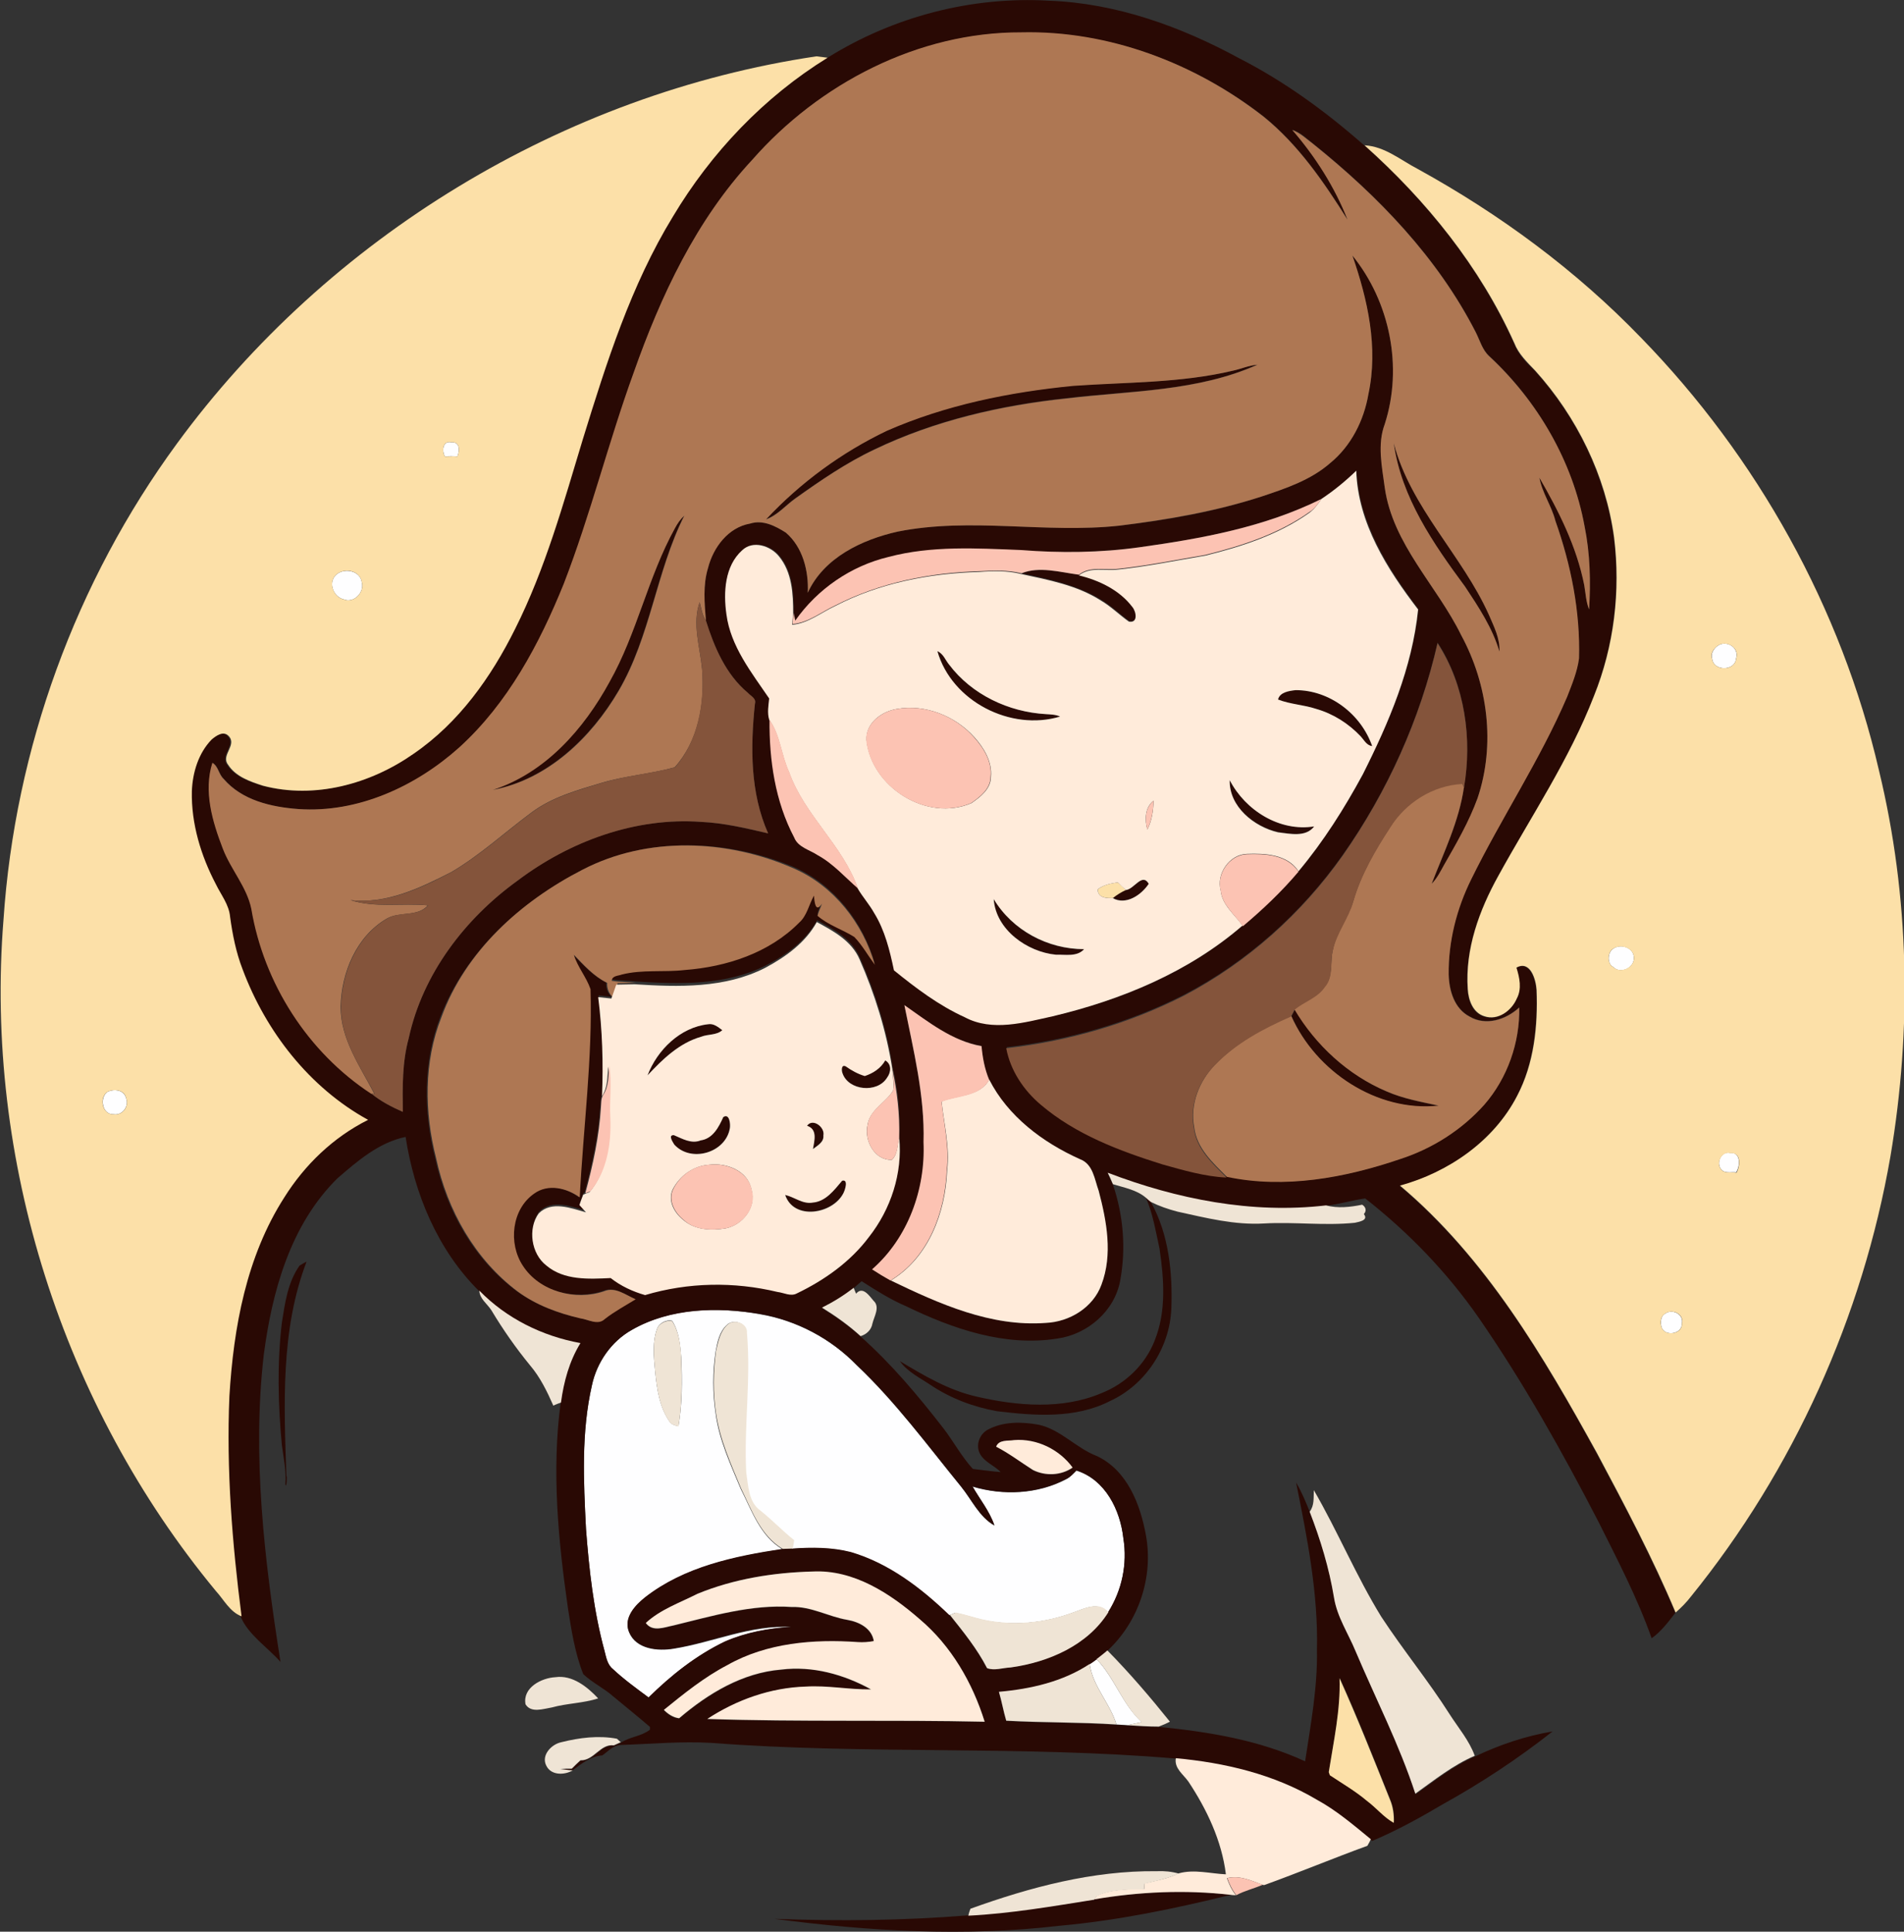<?xml version="1.0" encoding="iso-8859-1"?>
<!-- Generator: Adobe Illustrator 19.2.0, SVG Export Plug-In . SVG Version: 6.00 Build 0)  -->
<svg version="1.1" id="Layer_1" xmlns="http://www.w3.org/2000/svg" xmlns:xlink="http://www.w3.org/1999/xlink" x="0px" y="0px"
	 viewBox="0 0 547.8 555.6" enable-background="new 0 0 547.8 555.6" xml:space="preserve">
<rect x="0" y="0" width="547.8" height="555.6" fill="#333333" stroke="none"/>
<path fill="#FEFEFF" d="M128,131.3c-0.9-1.5-0.7-4.6,1.8-4.1c2.6-0.2,2.5,2.4,1.8,4.1C130.4,131.2,129.2,131.2,128,131.3z"/>
<path fill="#FEFEFF" d="M97.1,165c2.4-1.7,6.6-0.7,7,2.5c0.8,2.9-2.3,6.1-5.2,4.9C95.6,171.6,94.2,167,97.1,165z"/>
<path fill="#FEFEFF" d="M494.1,185.8c2.5-1.9,6.4,0.4,5.4,3.6c-0.3,3.7-6.5,3.7-6.9,0.1C492.1,188.1,493,186.6,494.1,185.8z"/>
<path fill="#FEFEFF" d="M464.1,272.9c2.1-1.6,6-0.4,6,2.6c0.1,2.9-3.9,4.8-6,2.6C462.3,277.2,462.5,273.9,464.1,272.9z"/>
<path fill="#FEFEFF" d="M31,314c2-0.9,4.7-0.5,5.3,1.9c0.9,2.3-1.1,5-3.6,4.6C29.4,320.7,28.5,315.6,31,314z"/>
<path fill="#FEFEFF" d="M495.1,336.2c-1.4-1.9,0.2-5.2,2.7-4.6c3.1-0.3,2.9,3.8,1.7,5.6C498.1,337,496.1,337.7,495.1,336.2z"/>
<g>
	<path fill="#FEFEFF" d="M181.8,382.5c11-6.4,24.5-6.7,36.8-4.5c10.6,1.8,20.4,7,27.9,14.7c11.2,10.6,20.3,23,30,34.9
		c3.1,3.8,5.2,8.7,9.6,11.2c-1.4-4.1-4.2-7.5-6.3-11.2c8.8,2.6,18.7,2.2,26.9-2.1c1.2-0.6,2.1-1.6,3-2.5
		c8.3,2.6,12.6,11.3,13.5,19.5c1.2,7.4-0.4,15-4.4,21.3c-2.8-3.3-6.8-1.1-10,0c-8.3,3.1-17.5,4-26.2,2.1c-2.6-0.6-5.1-1.5-7.8-2
		c-0.4,0.2-1.3,0.5-1.7,0.7l-0.1,0c-8.1-7.8-17.4-14.8-28.3-18.1c-5.5-1.4-11.2-1.4-16.8-1c0.1-0.8,0.3-1.6,0.4-2.4
		c-3.3-2.7-6.3-5.8-9.7-8.5c-3.4-2.5-3.5-7.2-4.1-11c-0.8-13.4,1.3-26.8,0.2-40.1c0.3-2.9-3.7-4.3-5.6-2.4c-2.1,1.9-2.7,4.9-3.2,7.6
		c-0.9,5.9-0.9,12,0,17.9c1,7.6,4.3,14.6,7.2,21.6c3.2,6.3,5.6,13.6,12,17.4c-13.8,2.1-28.2,5.1-39.5,13.9c-2.9,2.4-6.3,5.9-4.6,10
		c2,4.9,8.3,5.5,12.9,4.7c11.3-1.8,22.2-6.9,33.8-6.2c-6.5,0.3-13.1,1.6-19.1,4.2c-8.3,3.9-15.5,9.7-22,16.1
		c-3.5-2.6-7.1-5.2-10.3-8.2c-1.6-1.3-1.9-3.4-2.4-5.3c-3.1-11.4-4.4-23.1-5.3-34.9c-0.7-13.8-1.4-27.8,1.7-41.4
		C171.7,391.9,175.9,385.8,181.8,382.5z M189.2,381.8c-1.6,4-1.1,8.5-0.7,12.7c0.5,4.9,1.2,10.1,4.1,14.3c0.5,0.9,1.6,1.2,2.6,1.4
		c1.1-6.5,1.1-13.1,0.8-19.7c-0.3-3.6-0.6-7.4-2.6-10.6C191.8,379.5,190,380.4,189.2,381.8z"/>
</g>
<path fill="#FEFEFF" d="M479,377.9c1.9-1.6,5.5,0,4.9,2.7c0.2,3.2-5.1,4-5.9,1C477.7,380.3,477.8,378.5,479,377.9z"/>
<path fill="#FEFEFF" d="M313.5,478.6c0.5-0.4,1.5-1.1,2-1.4c5.2,5.4,7.4,13,13,18.1c-1.4,0.3-2.8,0.6-4.1,0.9
	c-1.1-0.1-2.1-0.1-3.2-0.2C319.4,489.9,314.4,485.1,313.5,478.6z"/>
<g>
	<g>
		<path fill="#290904" d="M238.1,16.6C257,4.8,279.5-1.1,301.8,0.2c19.3,0.7,37.9,7.4,54.8,16.6c13.1,6.7,25,15.4,36,25.1
			c17.8,15.9,33.2,35,43,56.9c1.2,3.2,3.6,5.6,6,7.9c12,13.3,20.3,30.2,22.7,48c1.9,15.4,0,31.2-5.8,45.6
			c-7,18.3-18.1,34.6-27.5,51.7c-5.5,9.9-9.6,21.1-8.8,32.6c0.2,3.1,1.4,6.8,4.8,7.8c3.9,1.3,7.8-1.6,9.3-5.1c1.5-2.8,0.8-6-0.1-8.9
			c4-2.2,5.6,3.4,5.8,6.4c0.4,10.4-0.8,21.2-5.6,30.5c-6.8,13-19.8,22-33.7,25.8c24.7,20.8,41.3,49,56.7,77c8,15,16,30.1,22.6,45.8
			c-2,2.6-4.1,5.4-6.8,7.3c-4.1-11.6-9.8-22.5-15.3-33.5c-10.4-20.1-21.5-39.9-34.4-58.6c-9.1-13.1-20.2-24.6-32.7-34.4
			c-3.8,0.5-7.5,1.7-11.3,2.1c-21.3,2.5-42.9-1.7-62.8-9.4c0.5,1.1,1,2.2,1.5,3.3c3,8.8,3.8,18.4,2.1,27.6
			c-1.6,8.8-9.4,15.5-18.1,16.7c-15.1,2.4-30.1-2.8-43.5-9.3c-4.5-1.9-8.7-4.6-12.8-7.2c-0.8,0.7-1.5,1.3-2.3,2
			c-2.8,2.2-5.9,4.1-9.1,5.7c3.9,2.5,7.7,5.1,11.1,8.2c8.9,7.9,16.6,17.1,23.9,26.5c2.9,3.8,5.2,8.1,8.4,11.6c2.7,0.3,5.3,0.7,8,0.9
			c-1.9-2-5.1-3-6.2-5.8c-0.9-2.4,0.3-5.2,2.5-6.4c4.5-2.4,9.8-2.3,14.7-1.4c6.3,1.4,10.7,6.7,16.7,9c8.7,4.1,12.5,13.9,14.1,22.8
			c2.2,12-2.1,24.9-11.1,33.2c-1,0.9-2,1.7-3.1,2.5c-0.5,0.4-1.5,1.1-2,1.4c-7.7,5.1-17,7.2-26.1,8c0.8,2.7,1.3,5.6,2.1,8.3
			c10.5,0.6,21.1,0.4,31.7,1.1c1.1,0.1,2.1,0.1,3.2,0.2c3,0.2,6,0.4,9.1,0.4c14.3,1.4,28.8,3.8,42,9.9c1.6-10.6,3.6-21.2,3.4-32
			c0.4-16.3-2.8-32.3-6-48.2c1.6,2.7,2.8,5.6,4,8.6c3.1,8,5.6,16.2,7,24.7c0.9,5.5,4.1,10.3,6.2,15.4c5.7,13.6,12.6,26.9,17.2,41
			c5.5-3.9,10.8-8.2,17.1-10.9c7.1-3.4,14.6-5.9,22.3-7.2c-9.9,7.8-20.5,14.8-31.5,20.9c-6.6,3.9-13.3,7.6-20.4,10.6l-0.5-0.4
			c-5-4.1-9.9-8.3-15.6-11.4c-12.3-7.3-26.4-10.6-40.5-11.9c-44.4-3.8-89.1-1.1-133.5-4.5c-8.7-0.5-17.4,0.3-26.1,0.6
			c-2.2,0.1-3.6,1.8-5.3,3c-3.3,0.2-6,2.4-8.6,4.3l-1,0c-0.6-0.1-1.8-0.2-2.4-0.3c1.1-0.1,2.2-0.1,3.3-0.1c0.8-0.8,1.6-1.7,2.5-2.4
			c3.9,0.2,5.7-4.8,9.6-4.3c0.5-0.2,1.5-0.7,2-0.9c2.6-1.7,5.9-1.8,8.3-3.7l0-0.8c-3.5-3-7.1-5.9-10.6-8.8c-2.7-2.4-6-3.9-8.6-6.4
			c-2.4-6.1-3.4-12.6-4.4-19c-2.8-19.5-4.7-39.4-2.1-59c0.8-6,2.4-11.9,5.6-17.1c-10.9-2-21.3-7.1-29.1-15.1
			c-11.9-11.8-18.6-28-21.1-44.3c-7.7,1.6-13.8,6.9-19.6,11.9c-13.5,13.3-18.8,32.4-21.2,50.7c-3.4,29.5,0.2,59.2,4.8,88.4
			c-3.8-4.3-9.3-7.8-11.5-13.1c-2.7-21-4.3-42.1-3.5-63.3c1.1-19.8,4.9-40.2,15.8-57.2c5.9-9.4,14.2-17.3,24.1-22.3
			c-16.8-9.4-29.3-25.4-36.1-43.3c-1.9-4.8-2.9-9.9-3.6-15.1c-0.3-3.5-2.6-6.3-4.1-9.4c-4.2-8.2-7-17.4-6.9-26.7
			c0.2-5.4,1.8-10.9,5.7-14.9c1.3-1.1,3.5-2.6,4.9-1c2.5,2.6-2.2,5.5-0.2,8.2c2.2,3.5,6.4,4.9,10.1,6.1c14.9,3.9,30.9-0.5,43.3-9.2
			c13-8.8,22.3-21.9,29.2-35.9c8.7-17.3,13.9-36.1,19.5-54.6c6.7-22,13.8-44.3,25.9-64C204.6,43.8,219.8,27.9,238.1,16.6z M216.4,46
			c-16.1,17.3-26.3,39.1-34,61.2c-7.2,20.1-12.3,40.8-20.1,60.7c-6.9,17.4-16.1,34.4-30.1,47.1c-12.5,11.3-29.2,18.9-46.3,17.7
			c-7.8-0.5-16.2-2.5-21.5-8.7c-1.4-1.3-1.5-3.6-3.2-4.6c-2.6,8.2,0,17,3,24.7c2.3,6,6.8,11,8.2,17.3c3.6,21.4,16.3,41.3,34.5,53.2
			c2.7,2.2,5.8,3.8,9,5.2c-0.1-7.1-0.2-14.3,1.7-21.2c4-18.5,16.2-34.4,31.3-45.3c15-11.4,33.9-18.3,52.9-16.9
			c6.5,0.3,12.9,1.9,19.2,3.3c-5.2-11.7-5.1-24.8-3.8-37.3c0.4-1.5-1.2-2.2-2-3.1c-6.3-5.3-9.7-13.1-12.1-20.8
			c-0.4-5-0.9-10.2,0.6-15.1c1.4-5.9,5.7-11.7,12.1-12.8c3.7-1.1,7.3,0.7,10.3,2.6c4.9,4.2,6.6,11.1,6.3,17.3
			c4.7-10.1,15.6-15.3,25.9-17.6c21-4.2,42.5,0.6,63.7-1.7c13.9-1.6,27.7-4,41-8.4c6.9-2.3,14.1-4.7,19.7-9.6
			c6-4.9,9.7-12.2,11-19.8c2.9-13.4-0.2-27.2-4.6-39.9c10.8,13.3,14.6,32.1,9.3,48.5c-2.2,5.8-0.7,12.2,0,18.2
			c2.3,16.4,15,28.2,22,42.5c7.7,14.2,9.9,31.5,4.7,46.9c-2.4,6.8-6.1,13.1-9.7,19.3c-1,1.9-2,3.8-3.5,5.3
			c3.6-9.1,7.9-18.1,9.3-27.8c2.4-14.1,0.3-29.5-7.6-41.6c-5,21.9-14.4,42.8-27.3,61.1c-11.8,16.7-27.4,30.7-45.6,40.2
			c-15.9,8.1-33.4,13.1-51.1,15.1c1.3,6.4,5,12.1,10,16.3c10,8.5,22.5,13.3,34.9,17.1c6.1,1.7,12.2,3.6,18.5,3.8
			c16.6,3.5,34,0.4,49.8-5.1c9.3-3,17.8-8.4,24.3-15.7c6.6-7.7,10.2-17.8,10-27.9c-3.8,3.5-9.6,5.4-14.3,2.6
			c-4.4-2.3-5.8-7.5-6-12.1c-0.1-9.5,2.2-19,6.5-27.4c8.7-17.8,19.8-34.3,27.6-52.5c1.4-3.6,2.9-7.2,3.4-11
			c0.3-13.5-2.3-26.9-6.8-39.6c-1.1-4.3-3.8-8-4.6-12.4c5.6,9.7,10.7,19.8,12.9,30.9c0.4,2.3,0.5,4.8,1.4,7c0.4-8,0.3-16.1-1.3-23.9
			c-3.5-18.7-13.5-36-27.4-48.9c-2-1.8-2.7-4.6-3.9-6.9c-11-21.5-28.1-39.2-46.8-54.2c-1.9-1.5-3.7-3.3-6-4
			c6.6,7.7,12.2,16.4,15.9,25.8c-6.8-10.8-14.1-21.5-24.1-29.6C343.9,18.2,319,8.8,293.8,9.4C264.2,9.3,235.7,24,216.4,46z
			 M380.2,143.5c-16.3,8.1-34.4,11.4-52.3,13.9c-11.3,1.5-22.8,1.7-34.1,0.9c-12.7-0.5-25.7-1.3-38.1,2
			c-10.8,2.7-20.4,9.2-26.8,18.3c-0.1-0.6-0.4-1.7-0.5-2.2c0-5.6-0.3-11.9-4.1-16.5c-2.4-3-7.5-4.7-10.6-1.7
			c-5.1,4.5-5.5,12.1-4.5,18.4c1.3,9.2,7.2,16.8,12.3,24.2c-0.3,2-0.6,4.1,0,6.1c-0.1,11.6,1.6,23.5,7,33.9c1.1,2.9,4.4,3.6,6.8,5.1
			c4.5,2.5,7.8,6.3,11.6,9.6c1.4,2.4,3.3,4.5,4.7,7c3.1,5,4.5,10.8,5.7,16.5c6.4,5.1,13,10.1,20.4,13.5c7.9,4.1,17.1,1.5,25.3-0.3
			c19.8-4.6,39.2-12.6,54.6-26.1l0.1,0.1c5.7-4.8,11.2-10,16-15.7c7.2-8.6,13.1-18.1,18.5-27.9c7.4-14.9,14.2-30.6,15.9-47.4
			c-8.8-11.7-17.2-24.9-17.8-39.9C387.1,138.5,383.8,141.2,380.2,143.5z M167.5,250.2c-17.7,9.1-33.6,23.4-40.8,42.3
			c-5,12.9-4.9,27.3-1.5,40.6c3.2,14.9,11.1,29.1,23.5,38.3c5.4,3.9,11.6,6.3,18,7.7c2.3,0.3,5,2.1,7,0.2c2.8-2.2,5.9-3.8,8.9-5.7
			c-2.8-1.3-5.8-3.7-9.1-2.3c-8.2,2.8-18.6,0.1-23.4-7.4c-4.2-6.4-3.2-16.1,3.3-20.7c4-2.9,9.4-1.6,13.1,1.1c1-20,3.7-39.9,3.1-59.9
			c-1.2-3.5-3.8-6.4-4.8-9.9c3,3,5.8,6.2,9.6,8.1c-0.1,1.6,0.4,3.1,1.6,4.1c-0.9-0.1-2.8-0.3-3.8-0.4c1.1,9.5,1.5,19,1.1,28.5
			c-0.6,1-0.5,2.3-0.6,3.4c-0.5,8.4-2.3,16.6-4.5,24.8l-0.3,0.1c-0.3,0.8-0.8,2.3-1.1,3c0.5,0.5,1.4,1.6,1.9,2.1
			c-4.4-1.2-9.9-3.4-13.6,0.3c-3.2,4.5-2.3,11.6,2.2,15c5.1,4.4,12.2,3.9,18.5,3.6c2.9,2.4,6.3,3.9,9.9,4.9
			c12.3-3.7,25.6-3.9,38.1-0.9c1.8,0.3,3.8,1.4,5.6,0.4c7.9-3.8,15.4-9.1,20.7-16.2c6.2-8,9.7-18.3,8.7-28.5c0.3-6.7-0.5-13.5-2-20
			c-1.7-10.8-5-21.4-9.4-31.4c-2.3-5.3-7.5-8.1-12.3-10.7c-3.2,5.8-8.8,9.9-14.6,12.9c-11.6,5.9-24.9,5.5-37.5,4.7
			c-2.3-0.3-4.7-0.2-7-0.6c0.1-1.5,1.8-1.4,2.9-1.8c5.9-1.5,12.1-0.7,18.1-1.3c12-0.8,24.3-4.9,32.9-13.6c2.3-2,2.9-5.2,4.3-7.8
			c0.2,1.7,0.5,5.1,2.3,2.3c-0.5,1.1-1.1,2.2-1.3,3.5c3.1,2.8,7.2,4,10.6,6.1c2.4,2.3,4,5.3,5.9,8c-3.4-11.9-11.8-22.7-23.3-27.7
			C209.3,241.4,186.3,240.4,167.5,250.2z M260.2,289.1c2.6,13,5.8,26.1,5.6,39.4c0.6,13.5-4.5,27.5-14.8,36.6
			c1.7,1.1,3.4,2.3,5.3,3.2c13.9,6.7,28.8,13.4,44.6,12.2c6.9-0.3,13.6-4.4,16-11c3.2-8.7,1.5-18.3-0.8-27c-1.2-3.3-1.6-7.7-5.4-9.1
			c-10.7-4.8-20.7-12.2-26.1-22.9c-1.3-3.1-2-6.3-2.2-9.7C273.9,299.4,267.1,293.9,260.2,289.1z M181.8,382.5
			c-5.9,3.3-10.1,9.3-11.5,15.9c-3.1,13.6-2.4,27.6-1.7,41.4c0.9,11.7,2.2,23.5,5.3,34.9c0.5,1.9,0.8,4,2.4,5.3
			c3.2,3,6.8,5.6,10.3,8.2c6.5-6.4,13.7-12.1,22-16.1c6-2.6,12.5-3.8,19.1-4.2c-11.6-0.8-22.5,4.3-33.8,6.2
			c-4.6,0.8-10.8,0.2-12.9-4.7c-1.7-4.1,1.7-7.7,4.6-10c11.3-8.8,25.6-11.8,39.5-13.9c0.7,0,2.1-0.1,2.9-0.1
			c5.6-0.4,11.3-0.4,16.8,1c10.9,3.2,20.2,10.3,28.3,18.1l0.1,0c3.9,4.9,7.9,9.7,10.7,15.3c2.2,0.8,4.6-0.1,6.8-0.2
			c10.9-1.5,22.1-6.3,28.1-15.9c4-6.3,5.6-13.9,4.4-21.3c-0.9-8.2-5.2-16.8-13.5-19.5c-0.9,0.9-1.8,2-3,2.5
			c-8.2,4.3-18.1,4.8-26.9,2.1c2.1,3.7,4.9,7.1,6.3,11.2c-4.4-2.5-6.5-7.4-9.6-11.2c-9.7-11.9-18.8-24.3-30-34.9
			c-7.5-7.7-17.4-12.9-27.9-14.7C206.4,375.9,192.9,376.2,181.8,382.5z M286.6,416.1c3.8,1.9,7.1,4.5,10.6,6.8
			c3.5,1.7,8.1,1.6,11.4-0.7c-3.7-5.3-10.3-8.5-16.8-7.9C290,414.5,287.3,414,286.6,416.1z M200.7,458.4c-5.1,2.6-10.7,4.5-14.9,8.5
			c1.9,2.7,5.3,1.2,8,0.7c11.1-2.7,22.4-6.1,34-5.3c5.6-0.2,10.6,2.8,16,3.7c3.3,0.6,7,2.4,7.6,6.1c-1.5,0.3-3.1,0.4-4.6,0.3
			c-12.7-0.9-26.2,0.2-37.5,6.6c-6.7,3.4-12.5,8.2-18.3,12.9c1.1,1.2,2.6,2.3,4.4,2.4c8.4-7.1,18.3-13.1,29.4-14
			c9-1.2,18,1.4,25.8,5.7c-6.3,0.1-12.5-1.2-18.8-0.8c-10.1,0.3-19.9,3.8-28.3,9.3c26.6,0.9,53.2,0.2,79.8,0.8
			c-3.5-11.3-9.6-21.9-18.7-29.5c-8.6-7.4-19.1-14.2-30.8-13.7C222.6,452.2,211.2,454.1,200.7,458.4z M382.3,509.7l0.4,0.8
			c3.6,2.4,7.3,4.6,10.7,7.4c2.7,2,4.7,4.7,7.7,6.3c0.1-2.3-0.2-4.6-1.1-6.7c-4.7-11.7-9.3-23.4-14.5-34.9
			C385.7,491.8,383.7,500.8,382.3,509.7z"/>
	</g>
	<path fill="#290904" d="M354.8,106.6c2.3-0.5,4.6-1.5,7-1.8c-17.2,7.8-36.5,7.5-54.9,9.7c-19,2-38,6.4-55.3,14.7
		c-8.1,3.9-15.5,8.9-22.8,14.1c-2.8,2-5.1,4.8-8.4,6c9.9-10.5,21.8-19.2,34.8-25.5c16.9-7.4,35.2-11.1,53.5-12.9
		C324.1,109.9,339.7,110.2,354.8,106.6z"/>
	<path fill="#290904" d="M401,127.5c4.9,18.6,19.7,32.2,27.4,49.4c1.4,3.3,3.2,6.8,3,10.5c-2-6.8-6-12.9-9.9-18.7
		C412.4,156.4,403.2,143.1,401,127.5z"/>
	<path fill="#290904" d="M194.2,151.9c0.7-1.3,1.5-2.5,2.6-3.6c-8.1,16.1-9.7,34.7-18.9,50.4c-7.9,13.4-20.4,25.4-36.2,28.5
		c15.1-4.9,26.2-17.5,33.6-31.1C183.3,182.1,186.4,166,194.2,151.9z"/>
	<path fill="#290904" d="M294,164.9c5.1-2,11.1-0.3,16.5,0.4c5.9,1.3,11.8,4.1,15.4,9.1c1.1,1.3,1.7,4.7-1,4.2
		c-2.8-2-5.2-4.4-8.1-6.1C309.9,168.2,301.8,166.6,294,164.9z"/>
	<path fill="#290904" d="M269.7,187.3c1.8,0.6,2.3,2.5,3.4,3.9c6.5,8.6,17.1,13.6,27.8,14.2c1.4,0.1,2.8,0.1,4.1,0.7
		C290.7,210.4,273.8,201.7,269.7,187.3z"/>
	<path fill="#290904" d="M367.7,201.2c0.5-2.1,3.2-2.6,5-2.7c9.8,0,18.9,6.9,22,16.1c-1.6-0.2-2.3-1.8-3.3-2.8
		c-3.5-3.7-7.9-6.5-12.8-7.9C375.1,202.7,371.3,202.6,367.7,201.2z"/>
	<path fill="#290904" d="M353.8,224.4c4.5,8.7,14.3,14.9,24.3,13.2c-2.3,3.3-7,2.1-10.4,1.7C360.9,237.7,353.6,232,353.8,224.4z"/>
	<path fill="#290904" d="M323.9,256c2.4-0.2,4.7-5,6.7-1.9c-2.1,3.3-6.6,6.3-10.4,4.1C321.3,257.4,322.5,256.6,323.9,256z"/>
	<path fill="#290904" d="M285.9,258.6c5.3,9,15.5,14.5,26,14.4c-1.9,2.2-5.4,1.5-8.1,1.6C295.5,273.7,286.6,267.4,285.9,258.6z"/>
	<path fill="#290904" d="M371.6,292.3c0.2-0.5,0.7-1.4,1-1.9c6.1,10.4,15.4,18.9,26.5,23.6c4.8,2.1,9.9,3,15,4.1
		C396.3,320,378.7,308.4,371.6,292.3z"/>
	<path fill="#290904" d="M186.3,309.3c2.8-7.4,9.4-13.9,17.5-14.7c1.6-0.3,2.9,0.8,4.1,1.7c-1.7,1.5-4.2,1-6.1,1.9
		C195.4,300,190.6,304.7,186.3,309.3z"/>
	<path fill="#290904" d="M254.7,305c1.8,1.1,1.7,3.4,0.5,4.9c-2.7,4.6-11.1,3.8-12.8-1.3c-0.3-0.7-0.5-2.6,0.9-2
		c1.7,1.2,3.5,2.2,5.5,2.8C251.2,308.7,253.4,307.2,254.7,305z"/>
	<path fill="#290904" d="M208.1,321.3c1.8-1.2,2.1,2,1.8,3.2c-1.1,7.1-11.2,10-16,4.7c-0.4-0.7-1.9-2.7-0.1-2.7c2.4,1,5,2.5,7.7,1.5
		C205.1,327.5,206.7,324.2,208.1,321.3z"/>
	<path fill="#290904" d="M232.2,323.8c1.7-2.4,5.3,0.3,4.7,2.7c0.2,1.9-1.7,2.9-3,3.9C234.3,328.1,235.2,324.9,232.2,323.8z"/>
	<path fill="#290904" d="M242.3,339.6c1.9-0.5,0.8,2.8,0.3,3.6c-3.2,5.9-14.2,7.8-16.7,0.4c2.6,0.7,5,2.7,7.9,2.2
		C237.6,345.6,240,342.3,242.3,339.6z"/>
	<path fill="#290904" d="M329.7,344.5c0.4,0.3,1.1,0.9,1.4,1.2c5.2,9.3,6.3,20.4,5.9,30.8c-0.5,11.2-7.4,21.8-17.7,26.5
		c-10,5.1-21.6,4.2-32.4,2.9c-6.8-1.2-13.4-3.7-19.1-7.5c-3.1-2.1-6.7-3.8-8.9-6.9c7,4.2,14.1,8.4,22.1,10.2
		c11.7,2.7,24.6,3.8,35.9-1c6.9-2.7,12.6-8.2,15.3-15.1c3.4-8.4,2.7-17.7,1.4-26.5C332.5,354.1,331.7,349.1,329.7,344.5z"/>
	<path fill="#290904" d="M86.2,364c0.5-0.3,1.5-0.9,2-1.1c-7.5,19.6-6.5,41.1-5.8,61.8c0.2-1,0.1,3.8-0.3,2.2
		c0.3-3.8-0.5-7.5-1-11.2c-1.1-11.7-1.4-23.6,0-35.3C82,374.7,82.8,368.8,86.2,364z"/>
	<path fill="#290904" d="M314.8,546.3c13-2.2,26.3-2.8,39.3-1.3c-16.2,4-32.6,7.4-49.3,8.9c-27.3,3.2-54.8,1.6-82-2
		c18.6,0.7,37.2,0.5,55.7-1C290.8,550.2,302.8,548.2,314.8,546.3z"/>
</g>
<g>
	<g>
		<path fill="#AE7753" d="M216.4,46c19.3-22,47.8-36.8,77.4-36.7c25.2-0.6,50.1,8.9,69.8,24.3c10,8.1,17.3,18.8,24.1,29.6
			c-3.7-9.4-9.3-18.2-15.9-25.8c2.3,0.8,4.1,2.6,6,4c18.7,15,35.8,32.7,46.8,54.2c1.2,2.4,1.9,5.1,3.9,6.9
			c13.9,12.9,24,30.2,27.4,48.9c1.6,7.9,1.8,15.9,1.3,23.9c-0.9-2.2-1-4.7-1.4-7c-2.2-11.1-7.3-21.2-12.9-30.9
			c0.8,4.4,3.5,8.1,4.6,12.4c4.5,12.7,7.2,26.1,6.8,39.6c-0.5,3.8-2,7.4-3.4,11c-7.8,18.2-18.9,34.8-27.6,52.5
			c-4.2,8.5-6.6,17.9-6.5,27.4c0.1,4.6,1.6,9.8,6,12.1c4.7,2.8,10.5,0.9,14.3-2.6c0.2,10.1-3.4,20.3-10,27.9
			c-6.5,7.3-15,12.7-24.3,15.7c-15.9,5.4-33.2,8.6-49.8,5.1c-4-4-8.7-8.2-9.4-14.2c-1.3-6.6,1.4-13.3,5.9-18
			c6.1-6.4,14-10.6,22-14.1c7.1,16,24.7,27.7,42.4,25.8c-5.1-1.1-10.2-2-15-4.1c-11.1-4.7-20.4-13.3-26.5-23.6
			c2.7-2.4,6.6-3.4,8.7-6.5c2.6-3,1.5-7.1,2.4-10.7c1-5.1,4.5-9.2,5.9-14.1c2.2-7.6,6.3-14.6,10.6-21.2c4.4-7.1,12.3-12.1,20.7-12.5
			l0.5,1.1c-1.4,9.8-5.8,18.7-9.3,27.8c1.5-1.5,2.5-3.5,3.5-5.3c3.6-6.3,7.2-12.5,9.7-19.3c5.2-15.4,3-32.7-4.7-46.9
			c-7-14.3-19.7-26.1-22-42.5c-0.8-6-2.2-12.3,0-18.2c5.3-16.4,1.5-35.2-9.3-48.5c4.4,12.7,7.5,26.4,4.6,39.9
			c-1.3,7.6-5,14.9-11,19.8c-5.6,4.9-12.8,7.3-19.7,9.6c-13.3,4.3-27.2,6.7-41,8.4c-21.2,2.3-42.7-2.5-63.7,1.7
			c-10.3,2.3-21.3,7.5-25.9,17.6c0.3-6.2-1.4-13.1-6.3-17.3c-3-1.9-6.6-3.8-10.3-2.6c-6.3,1.1-10.6,6.9-12.1,12.8
			c-1.5,4.9-1,10.1-0.6,15.1c-1.1-1.6-1.3-3.5-1.8-5.3c-2.2,6.2,0.1,12.9,0.7,19.3c0.8,9.9-1.1,20.7-7.9,28.2
			c-6.8,1.9-14,2.4-20.8,4.4c-7,2.1-14.4,4.1-20.4,8.6c-7.7,5.7-14.7,12.2-23,17.1c-9,4.6-18.7,9.3-29.1,8.1
			c7.2,2.3,14.8,0.8,22.3,1.5c-2.9,3.4-8.2,1.7-11.8,3.8c-8.8,5.1-13.1,15.6-13.3,25.4c0,9.3,5.6,17.1,9.7,25l-0.9,0
			c-18.2-11.9-30.9-31.7-34.5-53.2c-1.3-6.3-5.9-11.3-8.2-17.3c-3-7.8-5.6-16.5-3-24.7c1.7,1,1.8,3.3,3.2,4.6
			c5.3,6.2,13.7,8.1,21.5,8.7c17.1,1.2,33.8-6.5,46.3-17.7c14-12.7,23.1-29.8,30.1-47.1c7.7-19.9,12.8-40.6,20.1-60.7
			C190.1,85.1,200.3,63.3,216.4,46z M354.8,106.6c-15.1,3.6-30.7,3.3-46.1,4.4c-18.3,1.8-36.6,5.5-53.5,12.9
			c-13,6.2-24.9,14.9-34.8,25.5c3.3-1.2,5.6-4,8.4-6c7.3-5.2,14.7-10.3,22.8-14.1c17.3-8.3,36.3-12.7,55.3-14.7
			c18.4-2.2,37.7-2,54.9-9.7C359.3,105.1,357.1,106.1,354.8,106.6z M401,127.5c2.2,15.6,11.4,28.9,20.5,41.2
			c3.9,5.9,7.9,11.9,9.9,18.7c0.2-3.8-1.6-7.2-3-10.5C420.7,159.7,405.9,146.1,401,127.5z M194.2,151.9
			c-7.8,14.1-10.9,30.2-18.8,44.2c-7.4,13.6-18.5,26.2-33.6,31.1c15.8-3,28.3-15,36.2-28.5c9.2-15.7,10.8-34.3,18.9-50.4
			C195.7,149.4,194.9,150.6,194.2,151.9z"/>
	</g>
	<path fill="#AE7753" d="M167.5,250.2c18.8-9.8,41.8-8.8,60.9-0.4c11.5,5,19.9,15.8,23.3,27.7c-2-2.7-3.6-5.6-5.9-8
		c-3.5-2.2-7.5-3.4-10.6-6.1c0.3-1.2,0.9-2.3,1.3-3.5c-1.9,2.9-2.2-0.6-2.3-2.3c-1.5,2.6-2,5.8-4.3,7.8
		c-8.6,8.7-20.9,12.7-32.9,13.6c-6,0.7-12.2-0.2-18.1,1.3c-1,0.4-2.8,0.3-2.9,1.8c2.3,0.4,4.7,0.3,7,0.6c-1.8,0-3.6,0.1-5.3,0.1
		c-0.5,1.3-0.9,2.6-1.4,4c-1.2-1.1-1.7-2.6-1.6-4.1c-3.9-1.9-6.7-5.1-9.6-8.1c1.1,3.6,3.6,6.4,4.8,9.9c0.6,20-2.1,39.9-3.1,59.9
		c-3.7-2.7-9.1-4-13.1-1.1c-6.5,4.5-7.5,14.3-3.3,20.7c4.8,7.5,15.2,10.2,23.4,7.4c3.2-1.4,6.2,1.1,9.1,2.3
		c-2.9,1.8-6.1,3.5-8.9,5.7c-2,1.9-4.7,0.1-7-0.2c-6.4-1.5-12.7-3.8-18-7.7c-12.3-9.2-20.3-23.4-23.5-38.3
		c-3.4-13.3-3.6-27.7,1.5-40.6C133.9,273.6,149.8,259.3,167.5,250.2z"/>
</g>
<g>
	<g>
		<path fill="#FCE0A8" d="M50.9,127.6C94.4,68.2,162.1,27,234.9,16.2c0.8,0.1,2.4,0.3,3.2,0.4c-18.3,11.3-33.5,27.3-44.5,45.7
			c-12.1,19.8-19.1,42-25.9,64c-5.6,18.5-10.8,37.3-19.5,54.6c-6.9,13.9-16.2,27-29.2,35.9c-12.4,8.7-28.4,13.1-43.3,9.2
			c-3.7-1.2-7.9-2.6-10.1-6.1c-2.1-2.7,2.7-5.6,0.2-8.2c-1.5-1.6-3.6-0.1-4.9,1c-3.8,3.9-5.5,9.5-5.7,14.9
			c-0.2,9.3,2.6,18.5,6.9,26.7c1.5,3.1,3.8,5.9,4.1,9.4c0.7,5.1,1.7,10.2,3.6,15.1c6.7,17.9,19.2,34,36.1,43.3
			c-10,5-18.2,12.9-24.1,22.3c-10.9,17-14.6,37.3-15.8,57.2c-0.9,21.1,0.8,42.3,3.5,63.3c-3.4-1.3-5.1-4.8-7.4-7.3
			c-44.1-53.3-66.6-124-61.1-193C4.3,215.3,21.8,167.3,50.9,127.6z M128,131.3c1.2,0,2.4-0.1,3.6,0c0.7-1.7,0.8-4.3-1.8-4.1
			C127.3,126.7,127.1,129.8,128,131.3z M97.1,165c-2.9,2-1.4,6.7,1.8,7.4c2.9,1.2,6-2,5.2-4.9C103.6,164.2,99.5,163.3,97.1,165z
			 M31,314c-2.6,1.6-1.6,6.7,1.7,6.5c2.5,0.4,4.5-2.2,3.6-4.6C35.8,313.5,33,313.1,31,314z"/>
	</g>
	<g>
		<path fill="#FCE0A8" d="M392.6,41.8c5.8,0.3,10.3,4.2,15.3,6.8c23.6,13,45.5,29.1,64.3,48.6c33.4,34.3,57.6,77.7,68.4,124.4
			c8.8,36.3,9.5,74.3,3.3,111c-8,46.1-27.9,90.2-57.4,126.6c-1.3,1.7-2.8,3.2-4.4,4.6c-6.6-15.7-14.6-30.8-22.6-45.8
			c-15.4-27.9-32-56.2-56.7-77c13.9-3.8,27-12.8,33.7-25.8c4.9-9.3,6-20.1,5.6-30.5c-0.2-3-1.8-8.6-5.8-6.4c0.9,2.9,1.6,6.1,0.1,8.9
			c-1.5,3.5-5.4,6.4-9.3,5.1c-3.3-1-4.6-4.6-4.8-7.8c-0.8-11.5,3.3-22.7,8.8-32.6c9.4-17.1,20.4-33.4,27.5-51.7
			c5.8-14.4,7.7-30.2,5.8-45.6c-2.4-17.8-10.7-34.7-22.7-48c-2.3-2.4-4.8-4.8-6-7.9C425.8,76.7,410.4,57.7,392.6,41.8z M494.1,185.8
			c-1.1,0.8-2.1,2.3-1.5,3.7c0.4,3.6,6.6,3.6,6.9-0.1C500.6,186.3,496.6,183.9,494.1,185.8z M464.1,272.9c-1.6,0.9-1.8,4.3,0,5.2
			c2.1,2.1,6.1,0.2,6-2.6C470.1,272.6,466.2,271.4,464.1,272.9z M495.1,336.2c0.9,1.5,3,0.8,4.5,1.1c1.1-1.9,1.4-5.9-1.7-5.6
			C495.4,331,493.7,334.4,495.1,336.2z M479,377.9c-1.2,0.7-1.4,2.4-1,3.7c0.8,3,6.2,2.2,5.9-1C484.6,377.9,481,376.3,479,377.9z"/>
	</g>
	<path fill="#FCE0A8" d="M315.8,255.8c1.7-1.3,3.7-1.7,5.8-2c0.8,0.7,1.5,1.4,2.3,2.2c-1.3,0.6-2.6,1.4-3.7,2.3
		C318.2,258.4,315.9,258.2,315.8,255.8z"/>
	<path fill="#FCE0A8" d="M382.3,509.7c1.4-8.9,3.4-17.9,3.1-27c5.2,11.5,9.8,23.2,14.5,34.9c0.9,2.1,1.2,4.4,1.1,6.7
		c-2.9-1.6-5-4.3-7.7-6.3c-3.3-2.8-7.1-5-10.7-7.4L382.3,509.7z"/>
</g>
<g>
	<g>
		<path fill="#FFEBDA" d="M380.2,143.5c3.6-2.4,6.9-5.1,10-8.1c0.5,15.1,8.9,28.3,17.8,39.9c-1.7,16.8-8.4,32.5-15.9,47.4
			c-5.3,9.8-11.3,19.3-18.5,27.9c-3.2-4.9-9.6-5.2-14.9-5c-5,0.2-8.8,5.7-7.5,10.5c0.4,4.2,4,6.9,6.3,10.1
			c-15.5,13.4-34.9,21.4-54.6,26.1c-8.2,1.8-17.4,4.5-25.3,0.3c-7.5-3.4-14.1-8.4-20.4-13.5c-1.2-5.7-2.6-11.5-5.7-16.5
			c-1.4-2.5-3.3-4.6-4.7-7c-4.3-12.4-15.4-21.1-19.8-33.5c-2.3-4.9-2.5-10.6-5.7-15.1c-0.6-2-0.2-4.1,0-6.1
			c-5.1-7.5-11.1-15-12.3-24.2c-0.9-6.3-0.5-13.9,4.5-18.4c3.1-3,8.2-1.3,10.6,1.7c3.8,4.6,4.1,10.8,4.1,16.5
			c-0.1,0.8-0.2,2.4-0.3,3.2c4.6-0.4,8.3-3.5,12.4-5.4c12.7-6.6,27.1-9.4,41.4-9.8c4-0.3,8.2-0.4,12.1,0.6c7.8,1.7,16,3.2,22.9,7.6
			c2.9,1.7,5.3,4.1,8.1,6.1c2.7,0.5,2.1-2.9,1-4.2c-3.7-4.9-9.6-7.7-15.4-9.1c3.3-2.6,7.6-1.2,11.4-1.7c8.4-0.9,16.7-2.6,25-4
			c10.5-2.6,21-6,29.9-12.3C378.2,146.4,379.2,144.9,380.2,143.5z M269.7,187.3c4.1,14.4,21.1,23.1,35.3,18.8
			c-1.3-0.6-2.7-0.6-4.1-0.7c-10.7-0.6-21.3-5.6-27.8-14.2C272,189.9,271.4,188,269.7,187.3z M367.7,201.2c3.6,1.4,7.4,1.5,11,2.7
			c4.9,1.4,9.3,4.2,12.8,7.9c1,1.1,1.7,2.6,3.3,2.8c-3.2-9.2-12.2-16.1-22-16.1C370.9,198.7,368.2,199.1,367.7,201.2z M258.1,203.9
			c-4.4,0.7-9,4-8.8,8.9c1.4,13.6,17.4,23.7,30.2,18.2c2.6-1.8,5.6-4.1,5.6-7.6c0.4-4.3-2-8.3-4.8-11.4
			C274.8,205.9,266.2,202.5,258.1,203.9z M353.8,224.4c-0.2,7.6,7,13.4,13.9,15c3.4,0.4,8,1.5,10.4-1.7
			C368.2,239.3,358.3,233.1,353.8,224.4z M330.1,238.6c1.3-2.5,1.7-5.4,1.8-8.3C329.4,232.2,329.3,235.8,330.1,238.6z M323.9,256
			c-0.8-0.7-1.5-1.4-2.3-2.2c-2,0.3-4.1,0.7-5.8,2c0.1,2.4,2.4,2.6,4.3,2.5c3.8,2.2,8.3-0.9,10.4-4.1
			C328.6,250.9,326.3,255.8,323.9,256z M285.9,258.6c0.6,8.8,9.6,15.2,17.9,16c2.6-0.1,6.1,0.7,8.1-1.6
			C301.5,273,291.3,267.6,285.9,258.6z"/>
	</g>
	<g>
		<path fill="#FFEBDA" d="M235,265.2c4.8,2.6,10,5.4,12.3,10.7c4.4,10,7.7,20.6,9.4,31.4c0.2,2.1,0.5,4.2,0.3,6.3
			c-2.1,3.6-6.7,5.5-7.4,10c-1,4.4,2,10.2,7,10c1.7-1.6,1.5-4.2,2.1-6.3c1,10.2-2.4,20.5-8.7,28.5c-5.3,7.1-12.8,12.4-20.7,16.2
			c-1.8,1-3.8-0.2-5.6-0.4c-12.5-3-25.7-2.8-38.1,0.9c-3.5-1-7-2.6-9.9-4.9c-6.3,0.3-13.4,0.7-18.5-3.6c-4.4-3.4-5.4-10.6-2.2-15
			c3.7-3.7,9.3-1.5,13.6-0.3c-0.5-0.5-1.4-1.6-1.9-2.1c0.3-0.8,0.8-2.3,1.1-3l0.3-0.1c0.4-0.2,1.1-0.5,1.5-0.6
			c4.8-5.8,6-13.8,5.7-21.1c-0.2-5,0.5-10-0.3-15c-0.3,2.9-0.1,6-1.8,8.5c0.4-9.5,0.1-19.1-1.1-28.5c0.9,0.1,2.8,0.3,3.8,0.4
			c0.5-1.3,0.9-2.6,1.4-4c1.8,0,3.6-0.1,5.3-0.1c12.6,0.8,25.9,1.2,37.5-4.7C226.3,275.1,231.8,271,235,265.2z M186.3,309.3
			c4.3-4.6,9.1-9.3,15.4-11.1c2-0.8,4.5-0.4,6.1-1.9c-1.2-0.9-2.5-2-4.1-1.7C195.7,295.5,189.1,302,186.3,309.3z M254.7,305
			c-1.3,2.3-3.5,3.7-5.9,4.5c-2-0.6-3.8-1.6-5.5-2.8c-1.3-0.6-1.2,1.3-0.9,2c1.7,5,10,5.8,12.8,1.3
			C256.4,308.4,256.6,306.1,254.7,305z M208.1,321.3c-1.3,2.9-3,6.2-6.5,6.7c-2.7,1.1-5.3-0.5-7.7-1.5c-1.8-0.1-0.3,2,0.1,2.7
			c4.8,5.3,14.8,2.4,16-4.7C210.2,323.4,209.9,320.1,208.1,321.3z M232.2,323.8c3.1,1,2.1,4.3,1.7,6.7c1.3-1,3.2-2,3-3.9
			C237.4,324.2,233.8,321.5,232.2,323.8z M204.1,335c-4.6,0.3-8.6,3.2-10.6,7.2c-1.4,3.2,0.5,6.6,3,8.6c3.3,3,8.2,3.2,12.3,2.5
			c4.9-1,8.9-6.1,7.4-11.1C215.2,336.7,209,334.4,204.1,335z M242.3,339.6c-2.3,2.7-4.7,6-8.5,6.3c-2.9,0.5-5.2-1.6-7.9-2.2
			c2.5,7.4,13.6,5.5,16.7-0.4C243.1,342.4,244.2,339.1,242.3,339.6z"/>
	</g>
	<path fill="#FFEBDA" d="M270.9,316.8c4.6-1.9,11.1-1.4,13.7-6.3c5.4,10.6,15.4,18.1,26.1,22.9c3.8,1.4,4.2,5.8,5.4,9.1
		c2.3,8.7,4.1,18.3,0.8,27c-2.4,6.6-9.2,10.7-16,11c-15.8,1.2-30.7-5.5-44.6-12.2c10.9-6.6,15.7-19.5,16.2-31.7
		C273.3,329.9,271.6,323.4,270.9,316.8z"/>
	<path fill="#FFEBDA" d="M286.6,416.1c0.8-2.1,3.4-1.6,5.2-1.9c6.5-0.5,13,2.7,16.8,7.9c-3.3,2.3-7.8,2.5-11.4,0.7
		C293.7,420.6,290.3,418,286.6,416.1z"/>
	<path fill="#FFEBDA" d="M200.7,458.4c10.5-4.3,21.9-6.1,33.1-6.4c11.8-0.6,22.3,6.3,30.8,13.7c9.1,7.7,15.2,18.3,18.7,29.5
		c-26.6-0.6-53.2,0.1-79.8-0.8c8.4-5.5,18.2-9,28.3-9.3c6.3-0.4,12.5,0.9,18.8,0.8c-7.8-4.3-16.8-6.8-25.8-5.7
		c-11.2,0.9-21.1,6.9-29.4,14c-1.7-0.2-3.2-1.2-4.4-2.4c5.8-4.7,11.6-9.4,18.3-12.9c11.3-6.4,24.8-7.5,37.5-6.6
		c1.5,0.1,3.1,0,4.6-0.3c-0.6-3.7-4.2-5.5-7.6-6.1c-5.4-0.9-10.4-3.9-16-3.7c-11.6-0.8-22.9,2.6-34,5.3c-2.6,0.5-6,2-8-0.7
		C190,462.9,195.6,461,200.7,458.4z"/>
	<path fill="#FFEBDA" d="M338.3,505.7c14.1,1.3,28.2,4.6,40.5,11.9c5.7,3.1,10.6,7.3,15.6,11.4c-0.2,0.5-0.7,1.4-1,1.9
		c-9.9,3.6-19.7,7.7-29.7,11.3l-0.5-0.1c-3.2-1.2-6.6-2.8-10.2-1.9c0.6,1.7,1.4,3.5,2.6,4.9c-0.4,0-1.1,0-1.5-0.1
		c-13.1-1.5-26.4-0.9-39.3,1.3l0.8-1.1c4.2-1.9,9-1.8,13.6-1.9c0-0.4,0.1-1.2,0.1-1.6c3.4-0.8,6.8-1.4,9.9-2.9
		c4.4-1.2,9.1,0.1,13.5,0.3c-1.2-9.7-5.5-18.7-10.8-26.7C340.4,510.3,337.8,508.6,338.3,505.7z"/>
</g>
<g>
	<path fill="#FCC3B3" d="M327.9,157.4c17.9-2.5,36-5.8,52.3-13.9c-1,1.4-2,2.9-3.5,3.8c-8.9,6.3-19.4,9.7-29.9,12.3
		c-8.3,1.4-16.6,3.1-25,4c-3.8,0.5-8.1-0.9-11.4,1.7c-5.4-0.7-11.4-2.5-16.5-0.4c-4-1-8.1-0.8-12.1-0.6c-14.3,0.4-28.7,3.3-41.4,9.8
		c-4.1,1.9-7.8,5-12.4,5.4c0.1-0.8,0.2-2.4,0.3-3.2c0.1,0.5,0.4,1.6,0.5,2.2c6.4-9.1,16-15.7,26.8-18.3c12.4-3.3,25.4-2.5,38.1-2
		C305.1,159.1,316.6,159,327.9,157.4z"/>
	<path fill="#FCC3B3" d="M258.1,203.9c8.1-1.4,16.7,2,22.1,8.1c2.8,3.1,5.3,7.1,4.8,11.4c0,3.5-3,5.8-5.6,7.6
		c-12.8,5.5-28.8-4.6-30.2-18.2C249.1,207.9,253.7,204.6,258.1,203.9z"/>
	<path fill="#FCC3B3" d="M221.4,207c3.2,4.5,3.4,10.2,5.7,15.1c4.4,12.4,15.5,21.1,19.8,33.5c-3.8-3.3-7.2-7.2-11.6-9.6
		c-2.4-1.6-5.7-2.3-6.8-5.1C223,230.5,221.3,218.6,221.4,207z"/>
	<path fill="#FCC3B3" d="M330.1,238.6c-0.8-2.8-0.7-6.3,1.8-8.3C331.8,233.1,331.4,236,330.1,238.6z"/>
	<path fill="#FCC3B3" d="M351.2,256.2c-1.3-4.8,2.5-10.3,7.5-10.5c5.3-0.2,11.6,0.1,14.9,5c-4.8,5.7-10.3,10.9-16,15.7l-0.1-0.1
		C355.2,263,351.7,260.4,351.2,256.2z"/>
	<path fill="#FCC3B3" d="M260.2,289.1c6.9,4.8,13.7,10.3,22.2,11.8c0.3,3.3,0.9,6.6,2.2,9.7c-2.7,4.9-9.1,4.5-13.7,6.3
		c0.7,6.6,2.3,13.1,1.5,19.7c-0.5,12.2-5.3,25.1-16.2,31.7c-1.8-1-3.6-2.1-5.3-3.2c10.3-9,15.4-23,14.8-36.6
		C266.1,315.1,262.8,302.1,260.2,289.1z"/>
	<path fill="#FCC3B3" d="M175.3,306.5c0.8,5,0,10,0.3,15c0.3,7.3-0.9,15.3-5.7,21.1c-0.4,0.2-1.1,0.5-1.5,0.6
		c2.2-8.1,4-16.4,4.5-24.8c0.1-1.1,0-2.4,0.6-3.4C175.2,312.5,175,309.4,175.3,306.5z"/>
	<path fill="#FCC3B3" d="M256.7,307.3c1.4,6.5,2.2,13.3,2,20c-0.5,2.1-0.4,4.7-2.1,6.3c-5,0.2-8-5.5-7-10c0.6-4.5,5.2-6.4,7.4-10
		C257.3,311.4,256.9,309.3,256.7,307.3z"/>
	<path fill="#FCC3B3" d="M204.1,335c4.9-0.6,11.1,1.8,12.2,7.2c1.5,5.1-2.6,10.1-7.4,11.1c-4.2,0.7-9.1,0.6-12.3-2.5
		c-2.5-2-4.4-5.5-3-8.6C195.5,338.2,199.5,335.2,204.1,335z"/>
	<path fill="#FCC3B3" d="M353.1,540.2c3.5-0.9,6.9,0.7,10.2,1.9c-2.5,1.1-5.2,1.7-7.6,3C354.5,543.6,353.7,541.9,353.1,540.2z"/>
</g>
<g>
	<path fill="#84543B" d="M202,192.5c-0.6-6.4-2.9-13-0.7-19.3c0.4,1.8,0.7,3.7,1.8,5.3c2.4,7.6,5.7,15.5,12.1,20.8
		c0.8,0.9,2.5,1.6,2,3.1c-1.3,12.5-1.4,25.6,3.8,37.3c-6.3-1.5-12.7-3-19.2-3.3c-19-1.4-37.9,5.6-52.9,16.9
		c-15.1,10.9-27.3,26.8-31.3,45.3c-1.9,6.9-1.8,14.1-1.7,21.2c-3.2-1.4-6.3-3-9-5.2l0.9,0c-4.2-7.9-9.8-15.7-9.7-25
		c0.2-9.8,4.5-20.3,13.3-25.4c3.6-2.2,8.9-0.4,11.8-3.8c-7.4-0.8-15,0.8-22.3-1.5c10.4,1.2,20.1-3.4,29.1-8.1
		c8.3-4.9,15.3-11.4,23-17.1c6-4.5,13.3-6.4,20.4-8.6c6.8-2,13.9-2.6,20.8-4.4C200.8,213.2,202.7,202.4,202,192.5z"/>
	<path fill="#84543B" d="M386.3,246.1c12.9-18.4,22.3-39.2,27.3-61.1c7.9,12.2,10,27.5,7.6,41.6l-0.5-1.1
		c-8.4,0.4-16.3,5.4-20.7,12.5c-4.3,6.6-8.4,13.6-10.6,21.2c-1.4,5-4.8,9.1-5.9,14.1c-0.9,3.5,0.3,7.7-2.4,10.7
		c-2.1,3.1-5.9,4.1-8.7,6.5c-0.2,0.5-0.7,1.4-1,1.9c-8,3.5-15.9,7.7-22,14.1c-4.6,4.7-7.2,11.5-5.9,18c0.7,6,5.4,10.2,9.4,14.2
		c-6.3-0.3-12.4-2.1-18.5-3.8c-12.4-3.9-24.9-8.6-34.9-17.1c-5-4.2-8.8-9.9-10-16.3c17.7-2,35.2-7,51.1-15.1
		C358.9,276.8,374.5,262.8,386.3,246.1z"/>
</g>
<g>
	<path fill="#EFE4D5" d="M318.7,337.3c19.9,7.6,41.5,11.9,62.8,9.4c3.4,0.9,7,0.5,10.4-0.2c1,0.6,1.4,1.7,0.5,2.7
		c1.4,1.8-1.3,2.2-2.6,2.5c-8.7,0.9-17.4-0.3-26.1,0.2c-8.5,0.5-16.7-1.6-24.9-3.4c-2.7-0.7-5.3-1.6-7.7-2.8
		c-0.4-0.3-1.1-0.9-1.4-1.2c-2.7-2.3-6.3-2.9-9.5-3.9C319.7,339.4,319.2,338.3,318.7,337.3z"/>
	<path fill="#EFE4D5" d="M236.5,376.1c3.2-1.6,6.3-3.5,9.1-5.7c0.2,0.4,0.5,1.3,0.7,1.7c1.9-2.3,3.8,0.6,5,2c2,1.8,0.2,4.5-0.3,6.6
		c-0.3,1.8-1.7,3.1-3.4,3.6C244.2,381.2,240.4,378.5,236.5,376.1z"/>
	<path fill="#EFE4D5" d="M137.9,371.2c7.8,8,18.1,13.1,29.1,15.1c-3.2,5.2-4.8,11.1-5.6,17.1c-0.5,0.2-1.7,0.6-2.2,0.9
		c-1.8-4.1-3.8-8.2-6.7-11.6c-4.1-5-7.8-10.3-11.1-15.8C140.2,375,138,373.6,137.9,371.2z"/>
	<path fill="#EFE4D5" d="M189.2,381.8c0.8-1.3,2.6-2.2,4.2-1.8c2,3.1,2.4,6.9,2.6,10.6c0.2,6.5,0.3,13.2-0.8,19.7
		c-1-0.3-2.1-0.5-2.6-1.4c-2.9-4.2-3.6-9.4-4.1-14.3C188.1,390.2,187.6,385.8,189.2,381.8z"/>
	<path fill="#EFE4D5" d="M209.3,381c1.9-1.8,5.9-0.4,5.6,2.4c1.2,13.4-0.9,26.8-0.2,40.1c0.6,3.8,0.6,8.5,4.1,11
		c3.4,2.7,6.3,5.8,9.7,8.5c-0.1,0.8-0.3,1.6-0.4,2.4c-0.7,0-2.1,0.1-2.9,0.1c-6.4-3.8-8.9-11.1-12-17.4c-2.9-7-6.1-14-7.2-21.6
		c-0.9-5.9-0.8-12,0-17.9C206.6,385.9,207.2,382.9,209.3,381z"/>
	<path fill="#EFE4D5" d="M378,428.6c6.9,11.9,12.2,24.7,19.4,36.4c6.3,9.6,13.6,18.5,19.7,28.1c2.5,3.9,5.6,7.5,7.2,11.9
		c-6.3,2.7-11.6,7-17.1,10.9c-4.6-14.1-11.4-27.3-17.2-41c-2.1-5.1-5.3-9.8-6.2-15.4c-1.4-8.5-3.9-16.7-7-24.7
		C378.2,433,377.9,430.7,378,428.6z"/>
	<path fill="#EFE4D5" d="M308.9,463.7c3.2-1.1,7.3-3.3,10,0c-6,9.6-17.3,14.4-28.1,15.9c-2.3,0.1-4.7,1-6.8,0.2
		c-2.9-5.6-6.8-10.4-10.7-15.3c0.4-0.2,1.3-0.5,1.7-0.7c2.6,0.5,5.1,1.4,7.8,2C291.4,467.7,300.6,466.8,308.9,463.7z"/>
	<path fill="#EFE4D5" d="M315.5,477.2c1-0.8,2.1-1.6,3.1-2.5c6.4,6.5,12.3,13.4,18,20.5c-1,0.5-2.1,1-3.2,1.4c-3,0-6.1-0.2-9.1-0.4
		c1.4-0.3,2.8-0.6,4.1-0.9C322.9,490.2,320.7,482.6,315.5,477.2z"/>
	<path fill="#EFE4D5" d="M287.4,486.6c9.1-0.8,18.4-2.9,26.1-8c0.9,6.5,5.9,11.3,7.7,17.4c-10.5-0.7-21.1-0.5-31.7-1.1
		C288.7,492.2,288.2,489.3,287.4,486.6z"/>
	<path fill="#EFE4D5" d="M151.2,490.2c-0.9-4.8,4.6-7.6,8.6-7.8c4.9-0.7,9.2,2.8,12.3,6.1c-4.3,1.4-9,1.4-13.3,2.6
		C156.3,491.5,152.8,492.8,151.2,490.2z"/>
	<path fill="#EFE4D5" d="M161.5,501.1c5.2-1.3,10.7-2,16-1l1.1,1c-0.5,0.2-1.5,0.7-2,0.9c-3.9-0.5-5.7,4.4-9.6,4.3
		c-0.9,0.8-1.7,1.6-2.5,2.4c-1.1,0-2.2,0-3.3,0.1c0.6,0.1,1.8,0.2,2.4,0.3l1.2,0.1c-2.4,1.4-6.2,1.5-7.6-1.3
		C155.6,504.9,158.6,501.7,161.5,501.1z"/>
	<path fill="#EFE4D5" d="M279.2,549c17.2-6.2,35.2-11,53.6-10.8c2.2-0.1,4.3,0.1,6.4,0.7c-3.2,1.4-6.6,2.1-9.9,2.9
		c0,0.4-0.1,1.2-0.1,1.6c-4.6,0.1-9.4,0-13.6,1.9l-0.8,1.1c-12,1.9-24.1,4-36.2,4.6C278.7,550.4,279,549.5,279.2,549z"/>
</g>
</svg>
